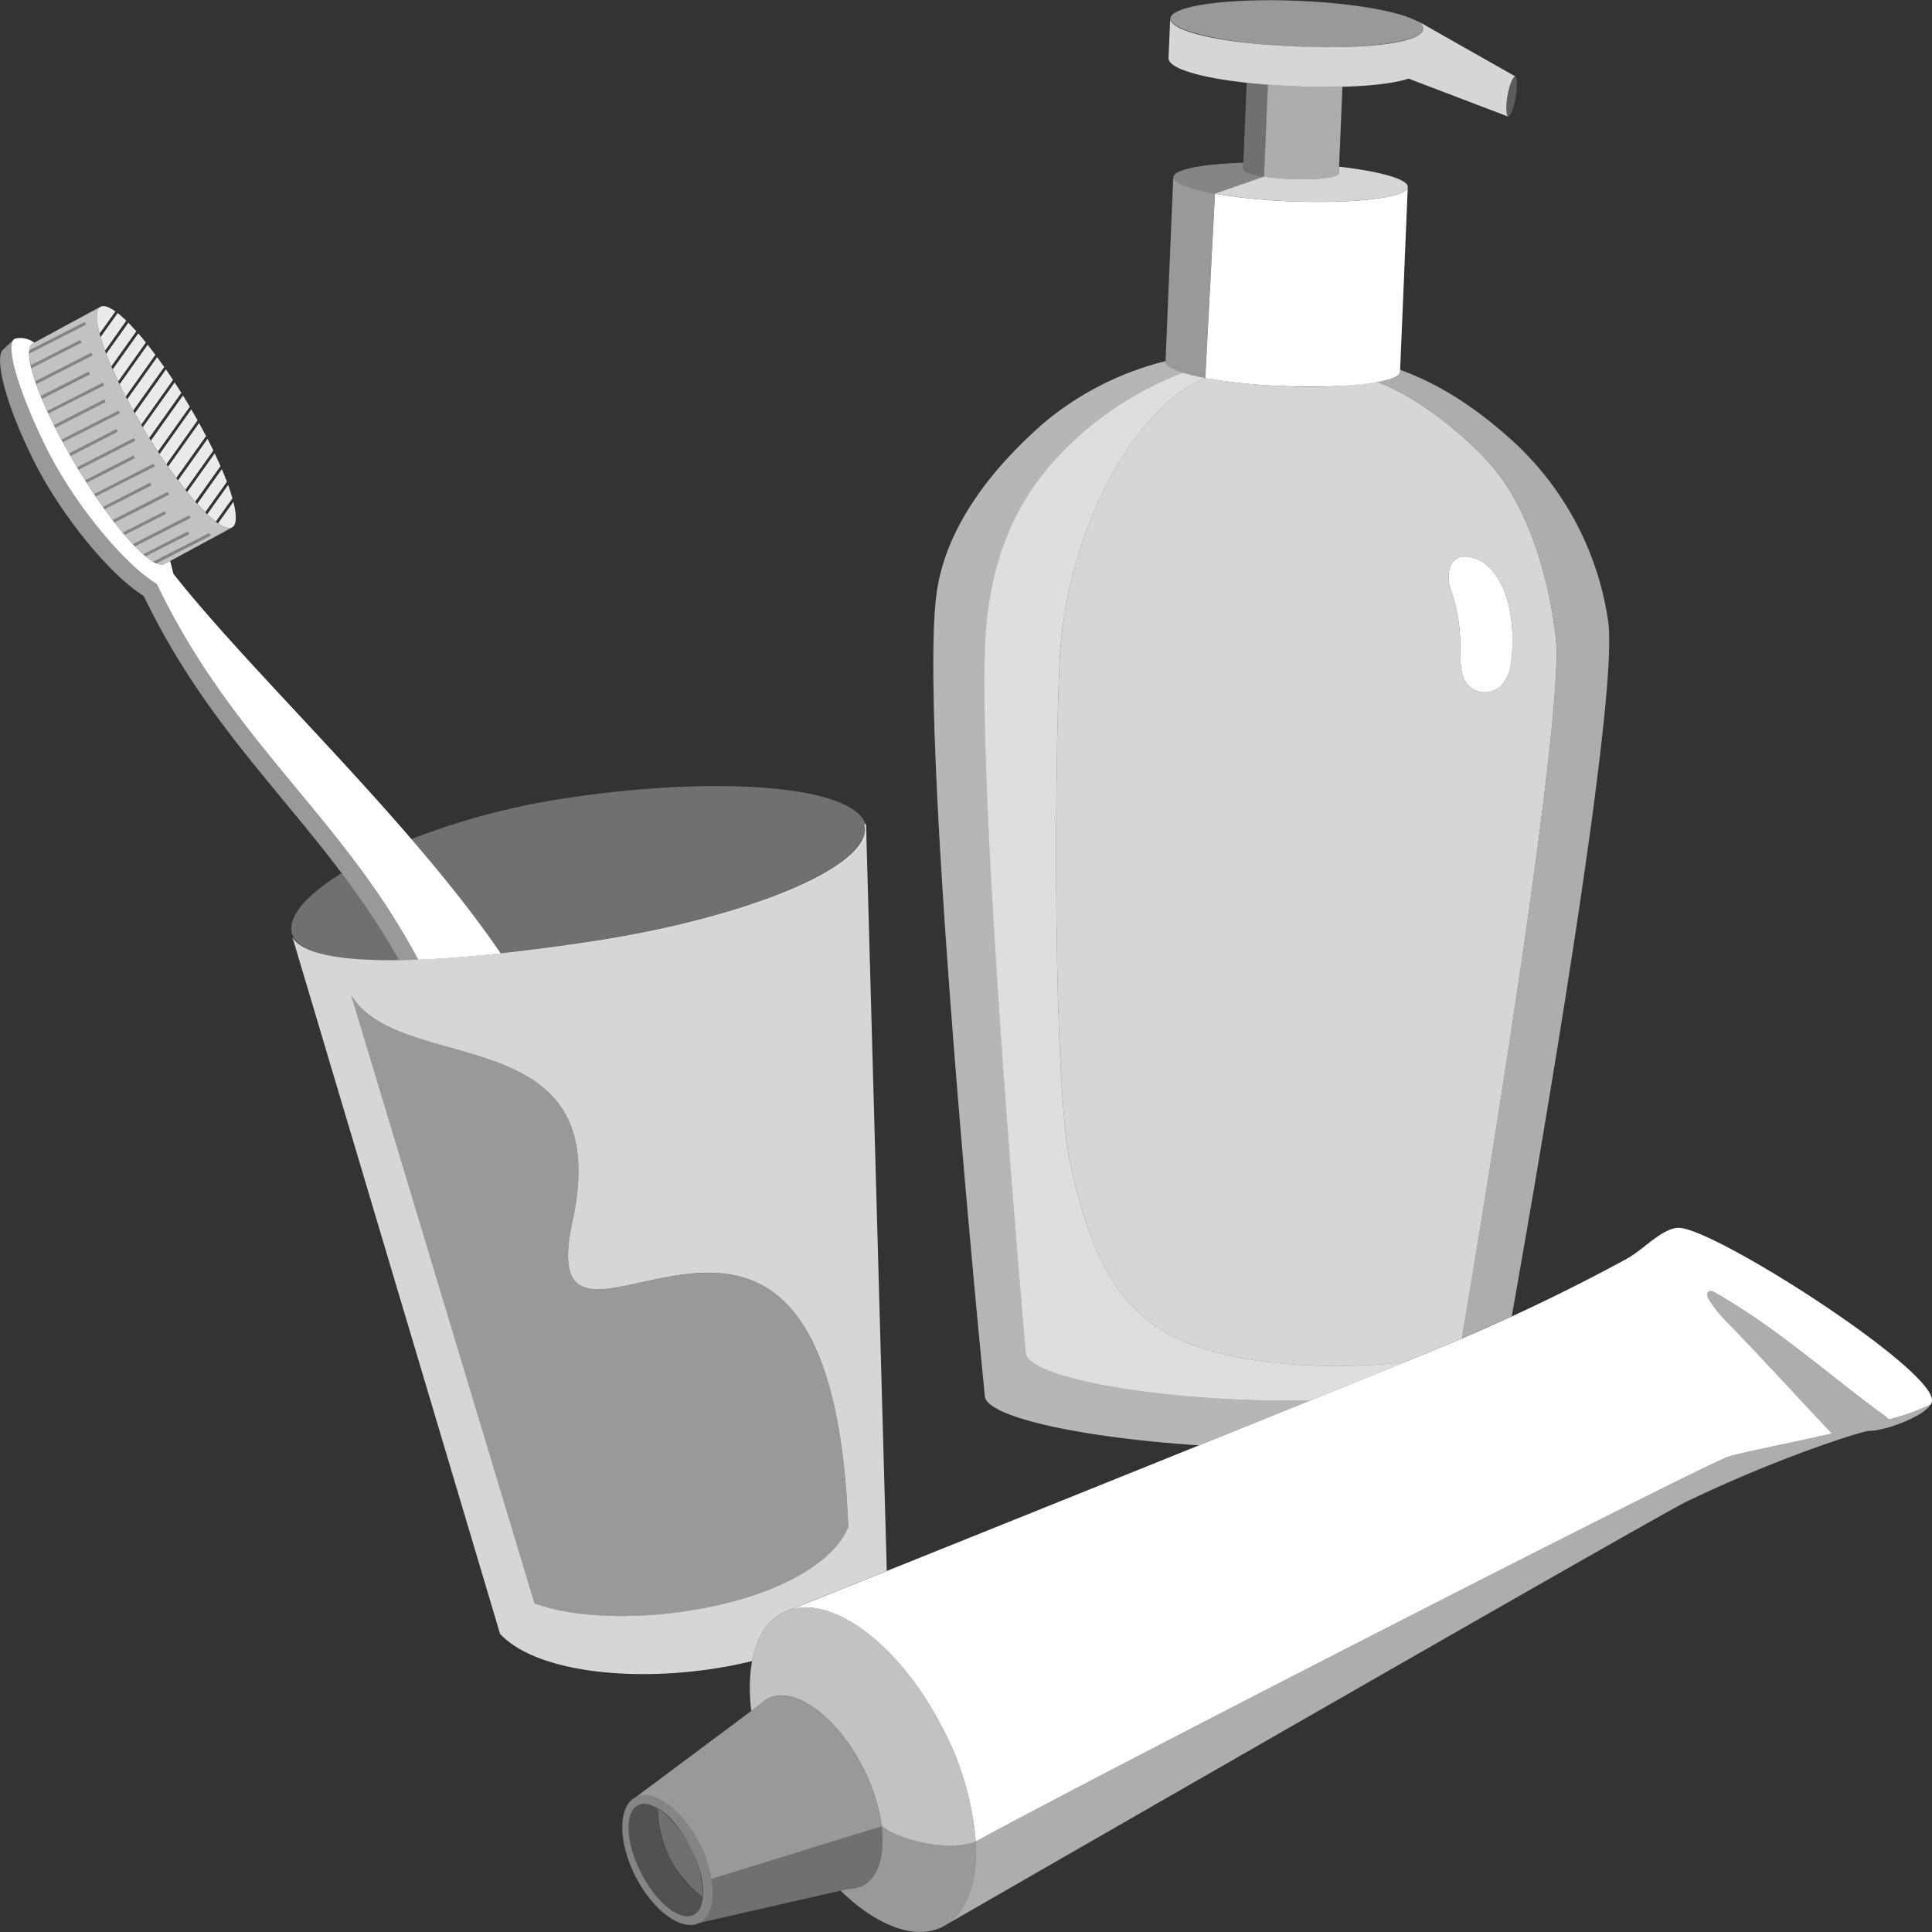 <svg viewBox="0 0 300 300" xmlns="http://www.w3.org/2000/svg"><rect x="0" y="0" width="300" height="300" fill="#333333" stroke="none"/><g fill="#fff"><g fill-rule="evenodd"><path d="m 32 67.71 c -.35 -.66 -.71 -1.34 -1.09 -2.02 l -4.81 6.77 q .64 .92 1.27 1.76 z" opacity=".9"/><path d="m 33.13 69.95 c -.29 -.59 -.58 -1.19 -.9 -1.81 l -4.58 6.45 q .58 .77 1.14 1.47 z" opacity=".9"/><path d="m 34.24 72.38 c -.28 -.64 -.58 -1.3 -.9 -1.98 l -4.28 6.01 q .64 .79 1.25 1.49 z" opacity=".9"/><path d="m 30.68 65.27 q -.47 -.84 -.98 -1.7 l -4.93 6.94 q .53 .81 1.07 1.58 z" opacity=".9"/><path d="m 34.45 72.84 l -3.83 5.39 c .43 .48 .85 .91 1.25 1.31 l 3.37 -4.74 c -.24 -.62 -.5 -1.27 -.79 -1.96 z" opacity=".9"/><path d="m 24.52 70.12 l 4.95 -6.96 c -.08 -.14 -.16 -.28 -.25 -.42 -.27 -.45 -.54 -.89 -.81 -1.33 l -4.98 7 q .54 .88 1.09 1.71 z" opacity=".9"/><path d="m 21.17 51.44 q -.65 -.72 -1.24 -1.33 l -3.43 4.82 c .24 .63 .5 1.28 .79 1.96 z" opacity=".9"/><path d="m 36.09 77.38 c -.18 -.65 -.4 -1.34 -.67 -2.08 l -3.24 4.55 a 15.69 15.69 0 0 0 1.33 1.15 z" opacity=".9"/><path d="m 15.62 52.34 q .28 .98 .7 2.1 l 3.29 -4.64 a 17.35 17.35 0 0 0 -1.34 -1.19 z" opacity=".9"/><path d="m 26.87 58.99 q -.55 -.84 -1.1 -1.63 l -4.84 6.81 q .49 .87 1.01 1.76 z" opacity=".9"/><path d="m 28.16 61 q -.52 -.83 -1.04 -1.62 l -4.95 6.96 c .09 .15 .17 .3 .26 .45 .25 .41 .5 .81 .74 1.22 z" opacity=".9"/><path d="m 33.86 81.26 c .96 .67 1.73 .91 2.21 .62 .69 -.41 .7 -1.85 .17 -3.96 z" opacity=".9"/><path d="m 17.92 48.36 c -1.02 -.73 -1.83 -1.01 -2.34 -.71 -.71 .43 -.71 1.94 -.12 4.16 z" opacity=".9"/><path d="m 22.65 53.18 c -.4 -.5 -.8 -.97 -1.18 -1.41 l -3.97 5.58 q .4 .91 .86 1.87 z" opacity=".9"/><path d="m 24.13 55.09 c -.41 -.54 -.81 -1.07 -1.2 -1.56 l -4.36 6.14 c .3 .62 .62 1.26 .95 1.91 z" opacity=".9"/><path d="m 25.5 56.99 q -.56 -.79 -1.1 -1.53 l -4.65 6.54 q .45 .86 .94 1.75 z" opacity=".9"/></g><path d="m 207.94 25.88 l -.04 1.02 c -.03 .67 -3.38 1.08 -7.49 .9 a 38.48 38.48 0 0 1 -4.12 -.38 l -7.63 2.65 a 89.81 89.81 0 0 0 11.61 1.17 c 10.06 .42 18.26 -.57 18.33 -2.21 .05 -1.2 -4.33 -2.42 -10.66 -3.15 z" opacity=".8"/><path d="m 104.03 288.51 a 15.14 15.14 0 0 1 -1.9 -7.73 3.2 3.2 0 0 0 -3.06 -.45 c -2.13 1.09 -1.93 5.77 .46 10.47 s 6.05 7.62 8.19 6.54 a 3.2 3.2 0 0 0 1.44 -2.74 15.14 15.14 0 0 1 -5.13 -6.09 z" fill-rule="evenodd" opacity=".15"/><path d="m 225.3 91.6 c -.5 -1.3 -.61 -3.6 .56 -4.61 1.35 -1.16 3.69 -.34 4.88 .65 3.91 3.27 4.47 10.05 3.96 14.72 a 6.37 6.37 0 0 1 -1.81 4.31 3.7 3.7 0 0 1 -4.11 .37 c -2.23 -1.28 -1.96 -4.29 -2.02 -6.48 a 26.77 26.77 0 0 0 -1.46 -8.96 z"/><path d="m 218.6 29.04 c -.07 1.64 -8.28 2.63 -18.33 2.21 a 89.65 89.65 0 0 1 -11.61 -1.17 l -1.5 28.63 a 88.11 88.11 0 0 0 11.91 1.23 c 10.06 .42 18.26 -.57 18.33 -2.21 z"/><path d="m 182.18 27.52 l -1.2 28.69 c -.04 .89 2.36 1.8 6.17 2.5 l 1.5 -28.63 c -3.98 -.72 -6.51 -1.65 -6.47 -2.56 z" opacity=".5"/><path d="m 193.02 26.28 l .04 -1.02 c -6.36 .2 -10.83 1.05 -10.88 2.26 -.04 .92 2.49 1.85 6.48 2.56 l 7.63 -2.65 c -1.99 -.3 -3.29 -.73 -3.27 -1.15 z" opacity=".4"/><ellipse cx="234.77" cy="14.99" opacity=".2" rx="3.17" ry=".7" transform="matrix(.167 -.986 .986 .167 180.69 243.94)"/><path d="m 235.31 11.87 l -15.28 -8.66 h -.03 c .69 .41 1.07 .84 1.05 1.28 -.08 1.96 -7.79 3.23 -19.82 2.73 s -19.6 -2.41 -19.52 -4.38 l -.26 6.17 c -.08 1.96 7.49 3.87 19.52 4.38 8.41 .35 14.7 -.17 17.75 -1.18 h .01 l 15.5 5.91 c -.38 -.07 -.45 -1.52 -.16 -3.24 s .86 -3.08 1.24 -3.01 z" opacity=".8"/><ellipse cx="201.38" cy="3.66" opacity=".5" rx="3.56" ry="19.69" transform="matrix(.042 -.999 .999 .042 189.31 204.71)"/><path d="m 200.97 13.38 q -2.15 -.09 -4.09 -.24 l -.6 14.29 a 38.48 38.48 0 0 0 4.12 .38 c 4.11 .17 7.46 -.23 7.49 -.9 l .56 -13.44 c -2.24 .05 -4.74 .02 -7.48 -.09 z" opacity=".6"/><path d="m 193.58 12.84 l -.56 13.44 c -.02 .42 1.28 .85 3.27 1.15 l .6 -14.29 c -1.17 -.08 -2.26 -.19 -3.31 -.3 z" opacity=".3"/><path d="m 231.55 72.24 c 5.27 5.98 8.86 16.24 10.05 26.85 1.38 12.3 -11.2 88.54 -14.6 108.74 q 4.17 -1.79 7.75 -3.44 c 5.39 -30.49 16.56 -96.12 14.98 -107.82 a 47.12 47.12 0 0 0 -14.48 -27.77 c -5.51 -5.03 -11.05 -8.87 -17.84 -11.38 l -.01 .31 c -.03 .65 -1.34 1.19 -3.53 1.59 6.05 2.24 13.17 7.81 17.68 12.92 z" opacity=".6"/><path d="m 195.38 211.32 a 93.21 93.21 0 0 0 22.73 .2 c 2.79 -1.14 4.88 -1.99 6.04 -2.48 q 1.46 -.61 2.85 -1.21 c 3.4 -20.19 15.98 -96.43 14.59 -108.74 -1.19 -10.61 -4.78 -20.87 -10.05 -26.85 -4.51 -5.11 -11.63 -10.68 -17.68 -12.92 a 73.71 73.71 0 0 1 -14.8 .62 87.99 87.99 0 0 1 -11.9 -1.24 v .01 c -11.14 4.45 -21.81 24.15 -22.65 44.4 -.94 22.37 -.71 66.33 1.59 77.08 4.77 22.34 12.02 28.44 29.28 31.13 z m 30.48 -124.33 c 1.35 -1.16 3.69 -.34 4.88 .65 3.91 3.27 4.47 10.05 3.96 14.72 a 6.37 6.37 0 0 1 -1.81 4.31 3.7 3.7 0 0 1 -4.11 .37 c -2.23 -1.28 -1.96 -4.29 -2.02 -6.48 a 26.77 26.77 0 0 0 -1.46 -8.96 c -.5 -1.3 -.61 -3.61 .56 -4.61 z" opacity=".8"/><path d="m 192.48 217.32 c 3.85 .16 7.55 .2 11 .13 5.83 -2.35 10.87 -4.4 14.63 -5.93 a 93.21 93.21 0 0 1 -22.73 -.2 c -17.26 -2.68 -24.51 -8.79 -29.29 -31.13 -2.3 -10.75 -2.52 -54.71 -1.59 -77.08 .85 -20.25 11.51 -39.94 22.65 -44.4 v -.01 a 31.56 31.56 0 0 1 -3.48 -.82 v .01 a 51.83 51.83 0 0 0 -19.1 12.7 c -6.57 6.92 -9.96 14.82 -11.24 24.8 -2.5 19.53 5.95 114.56 5.95 114.56 -.12 3.3 14.73 6.6 33.2 7.37 z" opacity=".6"/><path d="m 192.48 217.32 c 3.85 .16 7.55 .2 11 .13 5.83 -2.35 10.87 -4.4 14.63 -5.93 a 93.21 93.21 0 0 1 -22.73 -.2 c -17.26 -2.68 -24.51 -8.79 -29.29 -31.13 -2.3 -10.75 -2.52 -54.71 -1.59 -77.08 .85 -20.25 11.51 -39.94 22.65 -44.4 v -.01 a 31.56 31.56 0 0 1 -3.48 -.82 v .01 a 51.83 51.83 0 0 0 -19.1 12.7 c -6.57 6.92 -9.96 14.82 -11.24 24.8 -2.5 19.53 5.95 114.56 5.95 114.56 -.12 3.3 14.73 6.6 33.2 7.37 z" opacity=".6"/><path d="m 186.18 224.43 c 6.15 -2.48 12.04 -4.85 17.3 -6.98 -3.45 .07 -7.15 .03 -11 -.13 -18.47 -.77 -33.33 -4.07 -33.19 -7.37 0 0 -8.45 -95.03 -5.95 -114.56 1.28 -9.98 4.67 -17.88 11.24 -24.8 a 51.83 51.83 0 0 1 19.1 -12.7 v -.01 c -1.72 -.53 -2.72 -1.11 -2.69 -1.68 v -.12 a 46.91 46.91 0 0 0 -18.96 9.65 c -7.46 6.52 -15.14 15.68 -16.6 26.46 -2.87 21.09 7.49 124.46 7.49 124.46 -.14 3.24 14.3 6.52 33.26 7.78 z" opacity=".4"/><path d="m 186.18 224.43 c 6.15 -2.48 12.04 -4.85 17.3 -6.98 -3.45 .07 -7.15 .03 -11 -.13 -18.47 -.77 -33.33 -4.07 -33.19 -7.37 0 0 -8.45 -95.03 -5.95 -114.56 1.28 -9.98 4.67 -17.88 11.24 -24.8 a 51.83 51.83 0 0 1 19.1 -12.7 v -.01 c -1.72 -.53 -2.72 -1.11 -2.69 -1.68 v -.12 a 46.91 46.91 0 0 0 -18.96 9.65 c -7.46 6.52 -15.14 15.68 -16.6 26.46 -2.87 21.09 7.49 124.46 7.49 124.46 -.14 3.24 14.3 6.52 33.26 7.78 z" opacity=".4"/><g fill-rule="evenodd"><path d="m 61.59 148.48 a 118.28 118.28 0 0 0 -8.54 -12.9 c -5.25 3.24 -8.17 6.51 -7.78 9.01 .53 3.37 6.97 4.67 16.7 4.56 z" opacity=".3"/><path d="m 134.51 128.42 c -.98 -6.19 -21.74 -8.21 -46.36 -4.52 a 112.89 112.89 0 0 0 -24.27 6.39 c 4.4 5.12 8.58 10.28 12.21 15.37 .57 .79 1.14 1.61 1.71 2.45 4.41 -.47 9.08 -1.08 13.9 -1.8 24.62 -3.69 43.79 -11.7 42.81 -17.89 z" opacity=".3"/><path d="m 76.1 145.67 c -14.33 -20.09 -37.1 -41.25 -49.18 -56.58 -.14 -.6 -.3 -1.26 -.5 -1.98 l -.86 .46 c -1.87 1.12 -7.98 -5.63 -13.64 -15.09 s -8.73 -18.01 -6.85 -19.13 l .25 -.14 a 3.65 3.65 0 0 0 -2.95 -.64 c -1.7 .61 .35 7.96 4.8 16.94 4.26 8.61 12.08 18.1 17.17 21.17 11.42 23.8 27.58 35.27 39.28 55.95 l 1.35 2.4 c 3.89 -.15 8.19 -.49 12.79 -.98 -.56 -.81 -1.11 -1.61 -1.66 -2.38 z"/><path d="m 63.62 146.63 c -11.71 -20.69 -27.86 -32.15 -39.28 -55.95 -5.09 -3.07 -12.9 -12.57 -17.17 -21.18 -4.28 -8.63 -6.32 -15.74 -4.96 -16.82 l -.02 -.01 -1.84 1.75 c -1.09 1.43 .36 7.99 4.81 16.97 4.26 8.61 12.07 18.07 17.15 21.14 11.42 23.8 27.58 35.27 39.28 55.95 .12 .21 .24 .42 .36 .63 q 1.46 -.02 3.03 -.08 -.69 -1.2 -1.36 -2.4 z" opacity=".5"/><path d="m 22.44 66.79 c -5.66 -9.45 -8.73 -18.02 -6.85 -19.15 l -10.52 5.7 a 1.36 1.36 0 0 0 -.51 1.07 l 8.59 -4.39 .2 .39 -8.81 4.5 a 9.26 9.26 0 0 0 .24 1.82 l 7.67 -3.92 .2 .39 -7.78 3.97 c .15 .62 .36 1.31 .61 2.05 l 8.68 -4.43 .2 .39 -8.74 4.46 c .21 .59 .45 1.21 .71 1.86 l 7.41 -3.78 .2 .39 -7.44 3.8 c .26 .62 .53 1.25 .83 1.91 l 8.62 -4.4 .2 .39 -8.65 4.39 c .27 .59 .57 1.2 .88 1.82 l 7.81 -3.99 .2 .39 -7.81 3.99 q .46 .92 .97 1.87 l 8.84 -4.51 .2 .39 -8.85 4.5 q .47 .87 .97 1.76 l 7.37 -3.77 .2 .39 -7.35 3.76 q .48 .84 .99 1.7 l .04 .07 8.84 -4.53 .2 .39 -8.81 4.5 q .51 .84 1.02 1.65 l 7.52 -3.84 .2 .39 -7.48 3.82 q .58 .91 1.16 1.77 l 9.19 -4.7 .2 .39 -9.15 4.67 c .38 .56 .76 1.11 1.14 1.64 l 7.31 -3.75 .2 .39 -7.27 3.71 c .42 .59 .84 1.15 1.26 1.69 l 8.54 -4.36 .2 .39 -8.47 4.33 c .44 .56 .87 1.1 1.29 1.6 l 6.51 -3.32 .2 .39 -6.43 3.27 c .45 .53 .88 1 1.3 1.45 l 8.75 -4.47 .2 .39 -8.64 4.41 c .46 .47 .89 .88 1.3 1.24 l 6.92 -3.54 .2 .39 -6.78 3.45 a 8.9 8.9 0 0 0 1.2 .86 l 8.73 -4.46 .2 .39 -8.45 4.32 a 1.43 1.43 0 0 0 1.29 .1 l 10.52 -5.7 c -1.87 1.11 -7.98 -5.64 -13.63 -15.1 z" opacity=".7"/><path d="m 54.55 154.55 l 28.46 94.45 c 13.94 5 43.54 .15 48.71 -11.86 -2.81 -73.28 -49.71 -15.69 -42.82 -47.48 s -26.54 -22.34 -34.35 -35.11 z" opacity=".5"/><path d="m 121.58 250.41 a 7.31 7.31 0 0 1 1.11 -.45 l 15.01 -6.03 -3.22 -115.97 -.27 .05 a 3.41 3.41 0 0 1 .08 .35 c .98 6.19 -18.18 14.2 -42.81 17.89 -23.25 3.49 -43.11 4.37 -46.08 -.75 l 32.25 108.21 c 6.23 6.65 24.28 7.87 39.14 4.22 .67 -3.55 2.26 -6.23 4.79 -7.52 z m -38.57 -1.42 l -28.46 -94.44 c 7.8 12.77 41.24 3.31 34.35 35.1 s 40.02 -25.8 42.82 47.48 c -5.17 12.01 -34.77 16.85 -48.7 11.86 z" opacity=".8"/></g><path d="m 293.3 220.41 c -.38 -.33 -.74 -.61 -1.04 -.84 -8.67 -6.37 -16.58 -13.56 -25.99 -18.86 -.29 -.16 -.66 -.33 -.94 -.15 -.38 .24 -.22 .82 0 1.21 a 20.77 20.77 0 0 0 3.25 3.94 c 5.24 5.46 10.24 10.92 15.42 16.42 .15 .16 .3 .31 .45 .47 -7.14 1.62 -14.26 3 -16.06 3.59 -4.27 1.39 -99.11 50 -116.89 59.76 .33 5.96 -1.16 10.73 -4.48 12.86 8.91 -5.13 110.04 -63.31 114.79 -65.6 14.5 -7 27.52 -11.04 28.42 -11.03 2.42 .02 8.31 -2.13 9.53 -4.05 a 35.79 35.79 0 0 1 -6.46 2.28 z" opacity=".6"/><path d="m 260.67 190.66 c -2.49 -.01 -5.54 3.42 -8 4.77 a 297.77 297.77 0 0 1 -28.51 13.61 c -10.26 4.3 -91.07 36.76 -101.46 40.93 6.91 -2.19 17.24 5.74 23.73 18.5 a 45.18 45.18 0 0 1 5.08 17.48 c 17.78 -9.76 112.62 -58.37 116.89 -59.76 1.8 -.59 8.92 -1.97 16.06 -3.59 -.15 -.16 -.31 -.31 -.45 -.47 -5.17 -5.5 -10.17 -10.96 -15.42 -16.42 a 20.77 20.77 0 0 1 -3.25 -3.94 c -.22 -.39 -.38 -.97 0 -1.21 .28 -.18 .65 -.02 .94 .15 9.41 5.31 17.32 12.49 25.99 18.86 .31 .22 .67 .51 1.04 .84 a 35.76 35.76 0 0 0 6.46 -2.29 1.33 1.33 0 0 0 .24 -.63 c .18 -5.04 -33.86 -26.82 -39.34 -26.83 z"/><g fill-rule="evenodd"><path d="m 146.43 268.47 c -6.85 -13.47 -17.97 -21.55 -24.84 -18.06 -4.15 2.11 -5.8 7.98 -4.94 15.26 l 1.48 -1.1 a 4.4 4.4 0 0 1 1.09 -.82 c 4.09 -2.08 10.72 2.73 14.8 10.76 a 28.04 28.04 0 0 1 2.9 9.07 h .01 c 2.75 2.15 10.23 4.02 14.59 2.38 a 45.19 45.19 0 0 0 -5.09 -17.49 z" opacity=".7"/><path d="m 151.5 285.95 c -4.36 1.64 -11.84 -.23 -14.59 -2.38 h -.01 c .55 4.4 -.42 7.96 -2.92 9.23 a 4.57 4.57 0 0 1 -2.04 .47 l -1.41 .32 c 5.56 5.4 11.54 7.78 15.85 5.59 3.77 -1.91 5.47 -6.9 5.12 -13.23 z" opacity=".5"/><path d="m 108.63 286.3 a 19.33 19.33 0 0 1 1.85 5.45 l 26.43 -8.17 a 28.04 28.04 0 0 0 -2.9 -9.06 c -4.08 -8.02 -10.7 -12.84 -14.8 -10.76 a 4.4 4.4 0 0 0 -1.09 .82 l -19.43 14.5 c 2.75 -1.4 7.2 1.83 9.94 7.22 z" opacity=".5"/><path d="m 136.91 283.57 l -26.43 8.17 c .55 3.25 -.07 5.93 -1.86 6.84 l 23.33 -5.32 a 4.57 4.57 0 0 0 2.04 -.47 c 2.5 -1.26 3.47 -4.82 2.92 -9.22 z" opacity=".3"/><path d="m 108.63 286.3 c -2.74 -5.39 -7.19 -8.62 -9.94 -7.23 s -2.76 6.9 -.02 12.29 7.19 8.62 9.94 7.23 2.76 -6.9 .02 -12.29 z m -.91 11.04 c -2.13 1.09 -5.8 -1.84 -8.19 -6.54 s -2.59 -9.38 -.46 -10.47 5.8 1.84 8.19 6.54 2.59 9.38 .46 10.47 z" opacity=".4"/><path d="m 102.14 280.78 a 17.46 17.46 0 0 0 7.03 13.82 17.47 17.47 0 0 0 -7.03 -13.82 z" opacity=".3"/></g><path d="m 4.53 54.92 l 8.81 -4.5 -.2 -.39 -8.58 4.39 a 3.82 3.82 0 0 0 -.03 .5 z" opacity=".4"/><path d="m 4.87 57.17 l 7.76 -3.97 -.2 -.39 -7.66 3.92 c .03 .15 .06 .29 .1 .44 z" opacity=".4"/><path d="m 5.62 59.64 l 8.74 -4.46 -.2 -.39 -8.68 4.43 c .04 .14 .09 .27 .14 .42 z" opacity=".4"/><path d="m 6.49 61.89 l 7.44 -3.8 -.2 -.39 -7.4 3.79 c .05 .14 .11 .27 .16 .4 z" opacity=".4"/><path d="m 7.5 64.2 l 8.63 -4.41 -.2 -.39 -8.62 4.4 c .07 .14 .13 .27 .19 .4 z" opacity=".4"/><path d="m 8.57 66.41 l 7.81 -3.99 -.2 -.39 -7.81 3.99 c .07 .13 .13 .26 .2 .39 z" opacity=".4"/><path d="m 9.74 68.66 l 8.83 -4.51 -.2 -.39 -8.83 4.51 c .07 .13 .13 .26 .2 .39 z" opacity=".4"/><path d="m 10.93 70.8 l 7.36 -3.76 -.2 -.39 -7.37 3.77 c .07 .13 .14 .25 .21 .38 z" opacity=".4"/><path d="m 12.19 72.93 l 8.81 -4.5 -.2 -.39 -8.84 4.51 c .07 .13 .15 .25 .23 .38 z" opacity=".4"/><path d="m 13.44 74.94 l 7.48 -3.82 -.2 -.39 -7.52 3.84 c .08 .13 .16 .25 .24 .37 z" opacity=".4"/><path d="m 14.84 77.08 l 9.14 -4.68 -.2 -.39 -9.19 4.7 z" opacity=".4"/><path d="m 16.23 79.07 l 7.27 -3.71 -.2 -.39 -7.32 3.74 c .08 .12 .16 .25 .25 .36 z" opacity=".4"/><path d="m 17.76 81.11 l 8.47 -4.33 -.2 -.39 -8.54 4.36 c .09 .13 .18 .24 .27 .36 z" opacity=".4"/><path d="m 19.33 83.06 l 6.42 -3.28 -.2 -.39 -6.51 3.33 z" opacity=".4"/><path d="m 20.94 84.84 l 8.64 -4.41 -.2 -.39 -8.75 4.47 c .1 .11 .21 .22 .31 .33 z" opacity=".4"/><path d="m 22.59 86.38 l 6.76 -3.46 -.2 -.39 -6.92 3.54 c .12 .11 .24 .22 .36 .31 z" opacity=".4"/><path d="m 24.27 87.49 l 8.45 -4.32 -.2 -.39 -8.73 4.46 a 4.19 4.19 0 0 0 .48 .25 z" opacity=".4"/></g></svg>